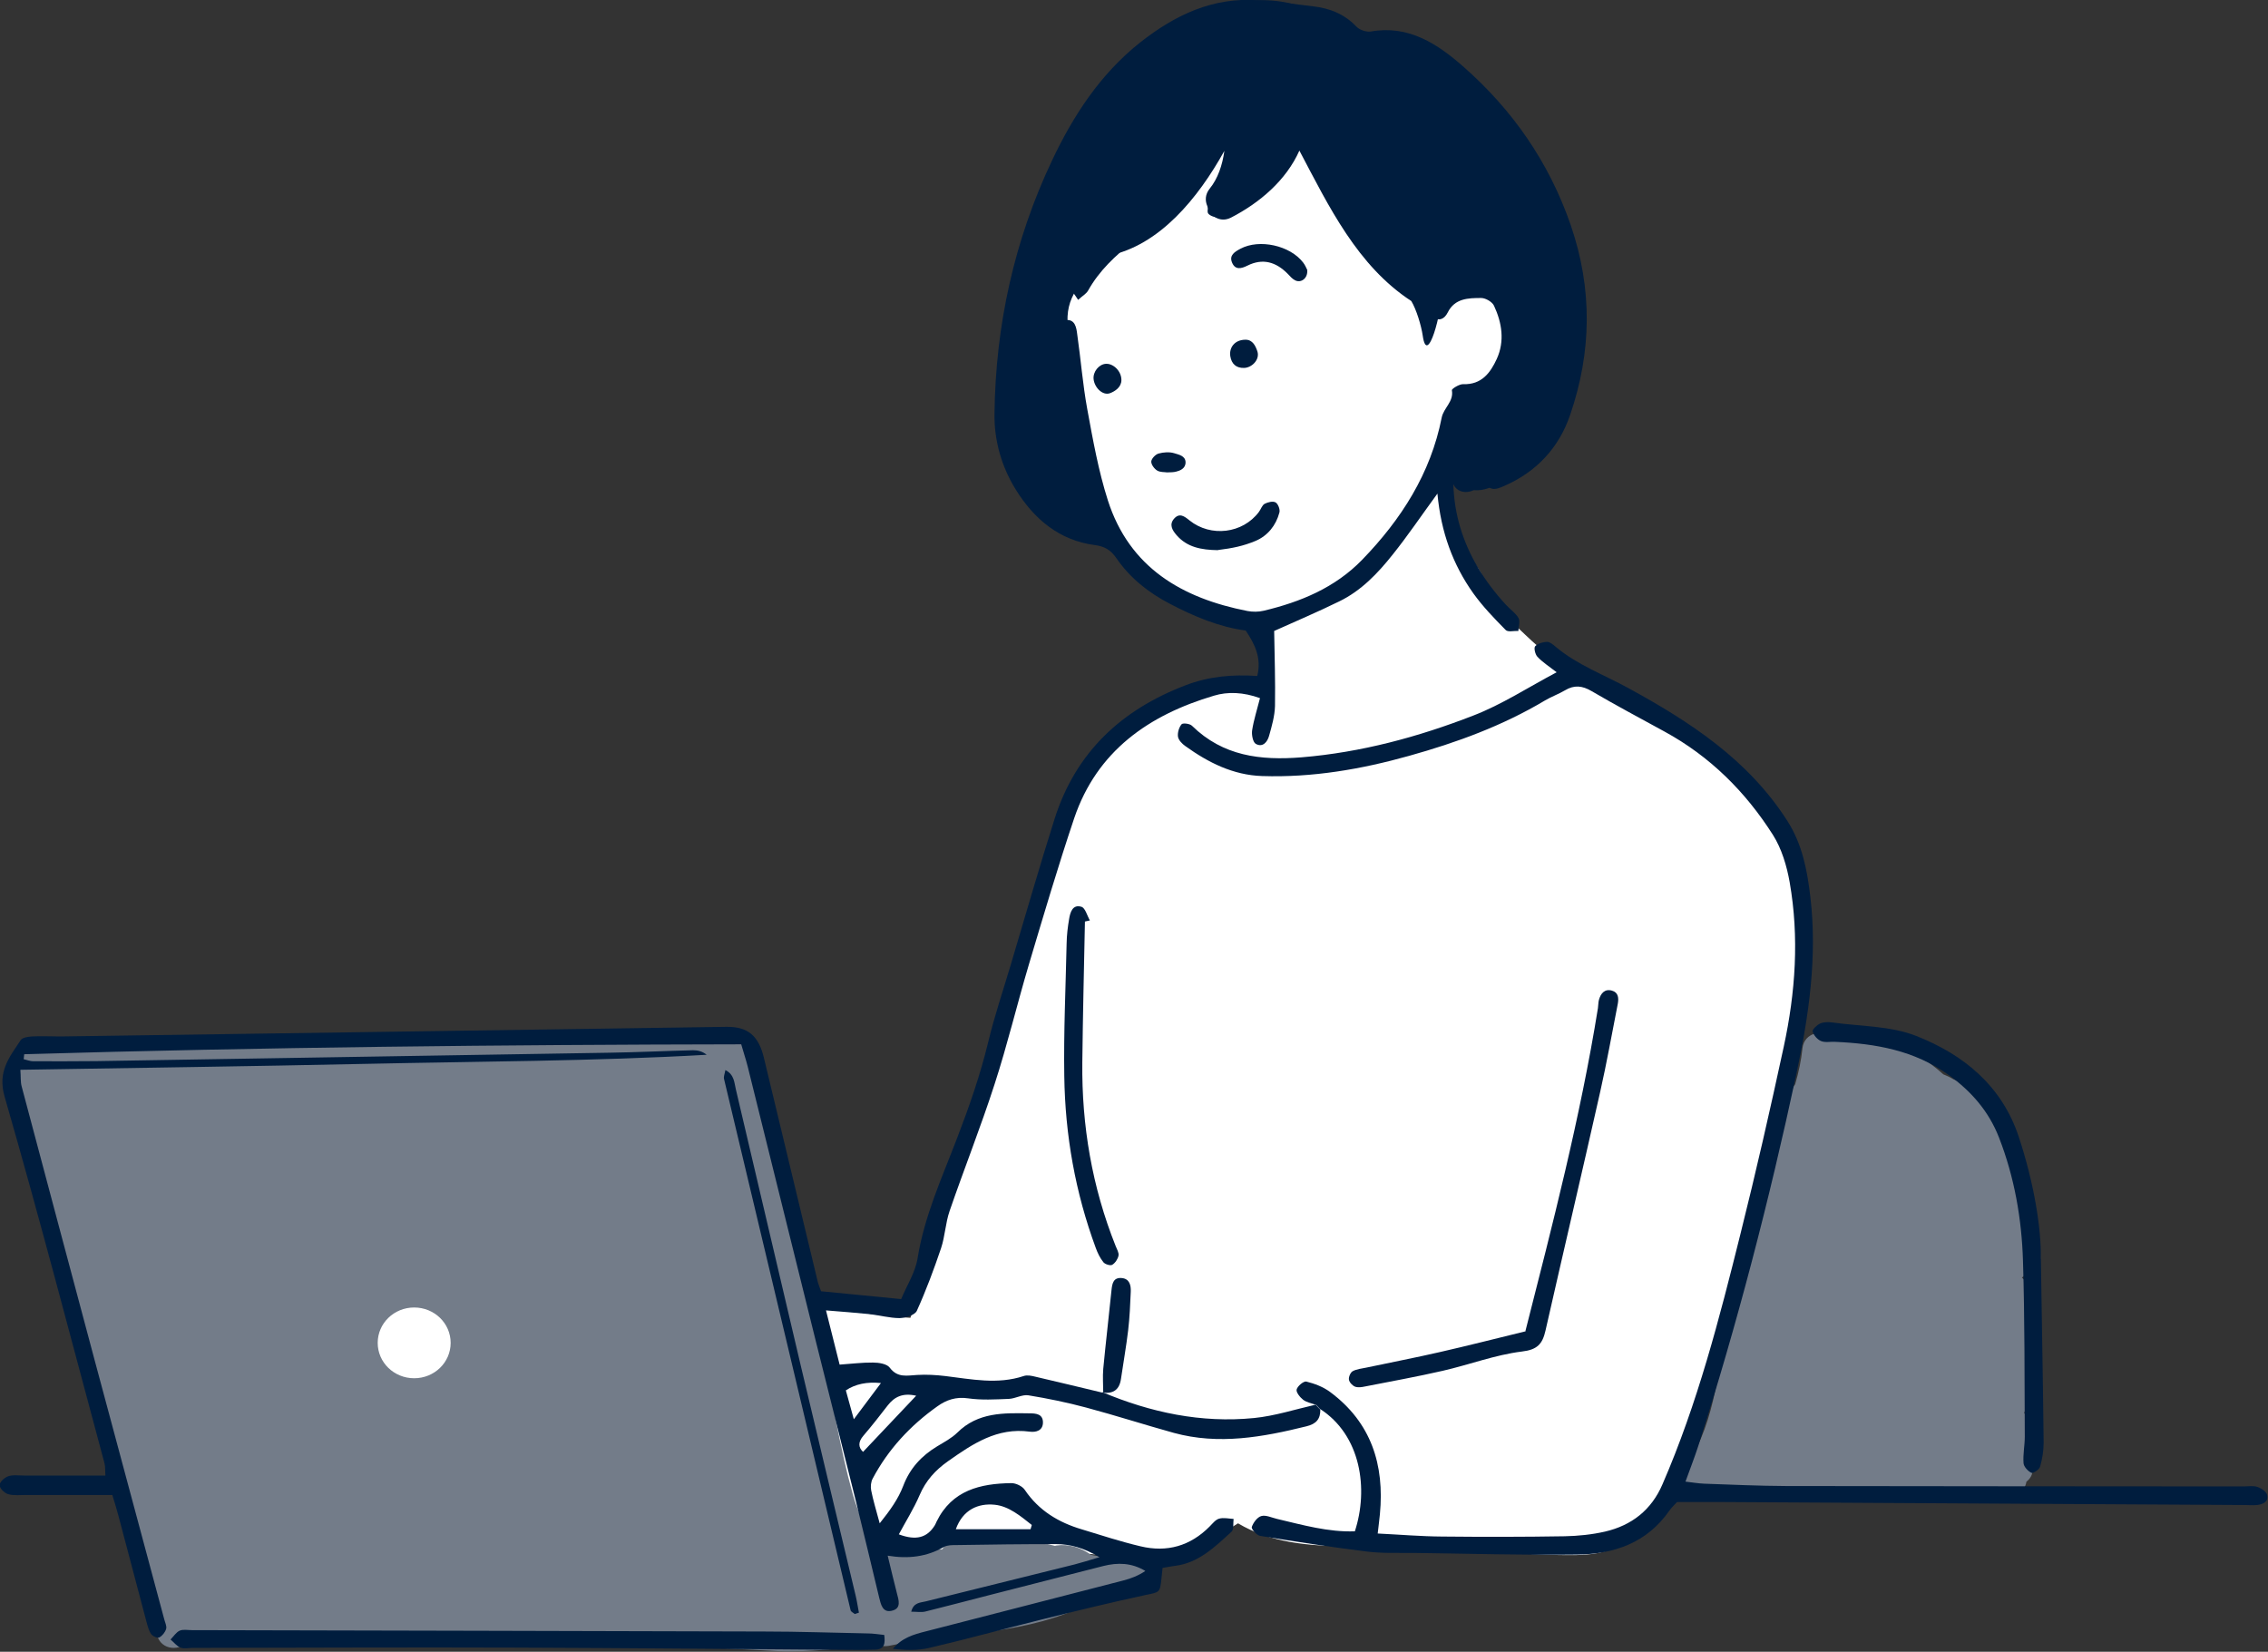 <?xml version="1.0" encoding="UTF-8"?>
<svg id="_レイヤー_2" data-name="レイヤー 2" xmlns="http://www.w3.org/2000/svg" viewBox="0 0 164.77 120">
  <rect x="0" y="0" width="164.77" height="120" fill="#333333" stroke="none"/>
  <defs>
    <style>
      .cls-1 {
        fill-rule: evenodd;
      }

      .cls-1, .cls-2, .cls-3, .cls-4 {
        stroke-width: 0px;
      }

      .cls-1, .cls-4 {
        fill: #001d3e;
      }

      .cls-2 {
        fill: #737c89;
      }

      .cls-3 {
        fill: #fff;
      }
    </style>
  </defs>
  <g id="contents">
    <g>
      <path class="cls-3" d="m128.21,58.21c-2.41-3.33-6.15-5.31-9.7-7.17-1.91-1-3.82-1.99-5.61-3.18-1.53-1.02-2.72-2.48-4.14-3.61-.33-.92-.73-1.81-1.2-2.67-.77-1.4-2.18-1.87-2.67-3.52-.9-3.04.98-5.8,3.12-7.73,2.47-2.24,3.66-4.66,2.89-8.05-.74-3.26-3.64-5.59-6.15-7.52-3.1-2.38-6.52-4.31-10.3-5.37-3.1-.87-7-1.19-10.02.17-4.53,2.04-8.94,7.54-8.69,12.7.01.26.05.51.09.75-.83,4.52,1.59,9.72,3.57,13.5,1.37,2.61,2.83,4.67,5.43,6.17,2.16,1.25,4.61,2,7.03,2.63.1,1.65.42,3.33.16,4.9-3.09-.49-6.61.6-9.18,2.02-.24.13-.4.31-.48.5-1.92,2.48-4.37,4.51-5.54,7.5-1.46,3.7-1.86,7.84-2.82,11.69-2.02,8.08-5.13,15.95-7.86,23.82-2.3-.12-4.56-.53-6.84-.89-1.38-.22-2.01,1.78-.82,2.17.55,3.46.44,7,1.57,10.36.5,1.49,1.33,2.98,2.77,3.73.05.03.09.05.12.06,0,.02.06.07.18.16.31.25.62.41.98.56.69.28,1.41.42,2.15.52,3.48.5,6.97.06,10.45.29,2.43.16,4.86.51,7.29.25,2.18-.23,4.15-1.08,5.95-2.28,4.7,2.79,10.88,1.04,16.05,1.73,2.4.32,4.82.54,7.24.57,1.57.02,4.07.12,5.06-1.39,3.63-1.68,4.76-6.11,5.56-9.68.26-1.16.49-2.32.72-3.48.03-.03.07-.07.1-.11,2.7-3.38,3.38-8.55,3.42-12.75,0-.27-.1-.51-.27-.7,1.77-4.26,2.87-8.77,3.26-13.38.38-4.54-.12-9.5-2.86-13.28Z"/>
      <path class="cls-2" d="m82.87,113.52c-.18-.14-.41-.23-.71-.23-.96.02-1.93-.13-2.9-.33-.72-.53-1.62-.81-2.51-.68-.04,0-.07.02-.1.03-.6-.16-1.19-.3-1.77-.42-1.86-.37-4.44-.89-6.1.31-.14.1-.25.22-.32.35-1.56.06-3.12.08-4.67.08-.05,0-.1,0-.15.01-.06-.14-.12-.29-.18-.43-.54-1.24-1.13-2.3-1.5-3.63-.96-3.44-1.51-6.99-2.19-10.49-.7-3.57-1.67-7.07-2.69-10.56-.46-1.58-.91-3.21-1.1-4.85-.16-1.39-.27-2.78-.91-4.05-.08-.16-.18-.28-.29-.37-.08-.67-.13-1.34-.14-2.03-.01-1.24-1.6-1.44-2.13-.63-1.28-.34-2.81-.13-4.05-.06-2.16.12-4.32.1-6.48.13-.34-.04-.68-.07-1.02-.11-3.31-.31-6.58-.23-9.87-.04-1.45-.08-2.83-.07-4.28.08-1.43.14-2.88.33-4.3-.02-.49-.12-.89.06-1.14.36-2.06,0-4.13-.07-6.21-.18-2.2-.12-4.42-.02-6.62.06-2.06.08-4.1-.33-6.16-.1-1.04.12-1.35,1.32-.9,1.94-.96,2.52.14,5.7.92,8.12.6,1.86,1.15,3.74,1.76,5.59.88,2.65,1.82,5.32,2.07,8.12.04.43.26.73.55.91.44,3.26,1.32,6.41,2.3,9.55.93,2.97,1.22,6.11,2.38,9,.44,1.1,1.98.92,2.27.09,2.16,1.01,5.39.15,7.56-.05,4.45-.41,8.96.45,13.42.14,2.41-.17,4.74-.43,7.15-.18,2.59.27,5.17.56,7.77.66,2.28.09,4.56.23,6.85.34,2.45.12,4.86-.3,7.3-.34.1,0,.19-.01.28-.04.15.03.32.03.51,0,4.54-.96,9.23-.76,13.56-2.62.32-.14.49-.36.57-.6,1.27-.36,2.64-.68,3.95-.59,1.41.08,1.48-1.97.23-2.28Z"/>
      <path class="cls-3" d="m32.74,97.56c0,1.42-1.18,2.57-2.65,2.57s-2.65-1.15-2.65-2.57,1.18-2.57,2.65-2.57,2.65,1.15,2.65,2.57Z"/>
      <path class="cls-2" d="m147.07,102.64c.03-.1.05-.21.05-.32.01-2.89.18-5.77.19-8.66,0-.36-.17-.65-.42-.84.25-.18.42-.48.42-.89,0-1.27-.05-2.51-.23-3.77,0-.05-.02-.09-.03-.14-.41-3.92-1.48-8.13-5.13-9.61-.24-.14-.48-.26-.74-.36-2.27-2.05-5.29-3.34-8.15-2.68-.57-.62-1.96-.36-2.08.78-.09.89-.28,1.76-.53,2.62-.08.1-.15.21-.2.34-.53,1.41-1.11,2.79-1.54,4.24-.09.29-.07.55.01.76-1.12,3.51-2.28,7.02-3.01,10.59-.72,3.57-.86,7.79-2.72,11.04-.4.2-.64.64-.66,1.06-.42.98.91,1.81,1.78,1.26,3.4.56,6.91.11,10.34.29,3.68.2,7.39.65,11.08.39.55.25,1.25.11,1.5-.55.12-.17.19-.36.22-.55.26-.19.45-.49.45-.87v-3.08c0-.55-.27-.88-.63-1.02Z"/>
      <path class="cls-4" d="m113.5,17.28c-.85-4.25-3.03-7.65-6.03-10.73-1.84-1.89-5.44-5.01-8.29-3.68-3.72-2.55-7.04-3.73-11.05-2.13-3.85,1.54-8.71,4.78-9.86,9.07-1.36,2.71-2.84,5.36-3.9,8.21-1.02,2.72-1.33,5.58-1.39,8.47-.09,4.38.65,9.84,5.16,11.84,1.03.46,1.95-.58,1.74-1.37.05-.19.05-.41-.04-.65-1.5-4.04-2.2-8.27-2.26-12.57-.22-2.14.86-3.29,2.91-5.16,3.74-.72,6.57-4.21,8.46-7.62-.14,1.03-.48,2.03-1.07,2.75-.33.41-.34.87-.17,1.26.15.68.9,1.26,1.72.84,2.08-1.07,4.01-2.71,4.97-4.87,2.14,4.05,4.2,8.36,8.13,10.93.36.59.72,1.76.83,2.51.33,2.34,1.41-1.76,1.37-3.16,1.54-.88,3.72-1.09,4.7.67,1.02,1.83.02,4.79-1.47,6.26-.02.02-.04.05-.06.08-.48-.2-1.07-.13-1.42.45-1.15,1.93-1.43,4.04-.98,6.23.17.83.96.99,1.56.7,1.47.13,2.79-1.11,3.84-2.72,5.34-1.93,3.47-11.5,2.65-15.6Z"/>
      <path class="cls-1" d="m95.92,102.39c.02.7-.3,1.06-1,1.23-3.19.79-6.38,1.37-9.64.48-2.13-.59-4.24-1.27-6.37-1.84-1.38-.37-2.79-.66-4.2-.89-.45-.07-.94.24-1.42.26-.99.04-1.99.1-2.96-.04-.88-.13-1.59.12-2.23.58-1.96,1.39-3.57,3.12-4.7,5.25-.13.24-.16.58-.11.85.14.72.36,1.43.62,2.4.77-.96,1.35-1.78,1.71-2.72.48-1.27,1.32-2.18,2.46-2.87.51-.31,1.05-.59,1.47-1,1.5-1.49,3.38-1.43,5.26-1.4.46,0,.96.05.96.66,0,.6-.51.73-.96.67-2.37-.32-4.15.89-5.94,2.15-.92.65-1.61,1.41-2.06,2.46-.42.98-1,1.9-1.51,2.85,1.25.47,2.05.25,2.61-.65.05-.08.09-.18.13-.27,1.12-2.29,3.18-2.77,5.44-2.8.33,0,.79.22.97.49,1.02,1.51,2.46,2.37,4.15,2.87,1.41.43,2.82.89,4.26,1.23,1.92.46,3.62-.02,5.03-1.45.21-.21.42-.49.68-.56.33-.09.7,0,1.05.02-.04.32.03.77-.15.93-1.2,1.09-2.38,2.27-4.11,2.48-.29.04-.57.09-.9.15-.03.29-.06.53-.08.76-.11,1.07-.13.99-1.21,1.22-2.51.54-5.01,1.15-7.5,1.77-2.74.68-5.45,1.43-8.2,2.07-.82.19-1.7.16-2.6.06.64-.8,1.51-1.05,2.39-1.27,4.79-1.24,9.58-2.46,14.36-3.7.54-.14,1.07-.34,1.59-.69-1-.6-2.01-.62-3.05-.36-2.78.71-5.56,1.42-8.34,2.13-1.53.39-3.06.8-4.6,1.18-.3.07-.62.01-1.02.01.17-.68.66-.65,1.06-.75,3.6-.89,7.2-1.78,10.8-2.68.51-.13,1.01-.29,1.82-.53-1.16-.69-2.13-.94-3.15-.95-2.42,0-4.85.03-7.27.07-.29,0-.63,0-.87.13-1.25.72-2.59.89-4.1.64.24.98.44,1.84.66,2.69.14.54.37,1.17-.4,1.32-.63.13-.76-.48-.88-.97-.56-2.31-1.1-4.62-1.67-6.92-.99-3.98-2-7.96-2.99-11.94-1.63-6.57-3.26-13.15-4.89-19.72-.12-.48-.28-.94-.47-1.61-17.35.03-34.72.21-52.09.72-.01.12-.03.24-.04.36.23.05.46.15.69.15,1.53,0,3.07.01,4.6-.01,12.42-.2,24.84-.4,37.26-.61,2.03-.03,4.06-.13,6.08-.18.33,0,.67.07.99.33-8.27.47-16.54.48-24.8.66-8.31.18-16.62.29-25.06.43.04.5,0,.88.1,1.23,1.76,6.64,3.54,13.28,5.31,19.92,1.68,6.26,3.36,12.51,5.04,18.76.06.24.2.51.14.71-.07.24-.28.51-.5.62-.14.07-.5-.1-.6-.26-.18-.28-.26-.63-.35-.96-.67-2.53-1.34-5.07-2.01-7.6-.12-.47-.27-.94-.45-1.53-2.1,0-4.17,0-6.24,0-.45,0-.91.06-1.33-.06-.26-.07-.62-.43-.62-.65,0-.23.36-.56.63-.65.36-.12.78-.05,1.18-.05,1.92,0,3.84,0,5.88,0-.03-.36,0-.64-.07-.9-2.39-8.88-4.7-17.78-7.25-26.61-.54-1.86.35-2.88,1.16-4.12.12-.19.52-.25.8-.27.69-.04,1.38,0,2.08,0,16.13-.23,32.26-.46,48.39-.7,1.55-.02,2.34.63,2.73,2.26,1.3,5.43,2.61,10.86,3.92,16.3.05.19.13.37.23.65,1.87.18,3.77.37,5.82.57.4-.97,1.02-1.92,1.19-2.95.49-3.07,1.77-5.86,2.86-8.71.89-2.31,1.7-4.63,2.28-7.04.45-1.87,1.07-3.7,1.62-5.55,1.06-3.55,2.08-7.12,3.2-10.65,1.53-4.81,4.82-7.9,9.5-9.69,1.72-.66,3.42-.8,5.22-.68.32-1.28-.15-2.28-.84-3.3-1.93-.26-3.74-1.02-5.5-1.94-1.56-.81-2.91-1.88-3.91-3.34-.4-.58-.85-.84-1.55-.93-2.6-.34-4.43-1.91-5.75-4.04-1.02-1.65-1.57-3.54-1.54-5.51.08-6.42,1.43-12.57,4.17-18.37,1.55-3.28,3.52-6.31,6.43-8.61,2.52-1.98,5.28-3.3,8.58-3.05,1.33.1,2.65.28,3.97.44,1.21.14,2.28.56,3.15,1.48.23.24.72.4,1.04.35,2.75-.49,4.84.9,6.7,2.53,3.58,3.14,6.24,6.95,7.82,11.52,1.6,4.65,1.53,9.23-.04,13.81-.82,2.39-2.45,4.14-4.8,5.16-.27.12-.58.25-.84.2-.24-.04-.52-.27-.62-.5-.07-.15.08-.48.22-.63.16-.17.42-.24.65-.33,2.48-1.01,3.9-2.86,4.57-5.43.76-2.87,1.02-5.77.45-8.67-.62-3.17-1.7-6.22-3.56-8.89-1.04-1.5-2.25-2.91-3.55-4.18-1.08-1.06-2.37-1.93-3.65-2.75-.93-.6-2.05-.87-3.13-.48-.87.31-1.5,0-1.99-.54-.82-.92-1.88-1.19-3-1.44-5.68-1.25-10.26.61-13.79,5.06-2.54,3.2-4.41,6.78-5.49,10.76-1.11,4.11-2.13,8.24-1.99,12.55.08,2.47.84,4.64,2.62,6.42.96.96,1.64,1.35,3.24,1.68.03-.13.12-.29.07-.39-1.44-3.37-1.8-6.97-2.27-10.55-.12-.93-.24-1.86-.34-2.8-.05-.49-.12-1.09.57-1.15.67-.06.76.55.82,1.03.26,1.81.4,3.64.73,5.44.41,2.23.81,4.48,1.5,6.64,1.57,4.88,5.38,7.1,10.14,8.03.38.07.8.07,1.18-.02,2.68-.64,5.18-1.67,7.15-3.7,2.84-2.93,4.98-6.27,5.78-10.33.14-.71.89-1.16.74-1.99-.02-.1.54-.45.82-.44,1.34.05,1.98-.83,2.44-1.83.59-1.29.38-2.63-.2-3.87-.13-.28-.61-.56-.93-.56-.93,0-1.92.02-2.43,1.05-.25.5-.64.65-1.08.34-.44-.31-.43-.8-.14-1.18.29-.38.69-.7,1.07-1,.23-.18.52-.29.8-.38,2.73-.81,3.99-.03,4.5,2.8.29,1.63.11,3.13-1.01,4.47-.8.96-1.71,1.64-3,1.6-.14.86-.24,1.68-.41,2.47-1,4.67.32,8.66,3.5,12.12.3.33.7.59.91.96.13.23,0,.62-.01.94-.32-.02-.76.1-.92-.07-.83-.84-1.66-1.7-2.35-2.66-1.48-2.08-2.35-4.43-2.61-7.25-1.19,1.63-2.16,3.07-3.25,4.43-1.08,1.36-2.29,2.63-3.88,3.4-1.59.78-3.22,1.47-4.73,2.15.03,1.82.09,3.63.06,5.45-.02.73-.23,1.46-.43,2.17-.12.44-.46.87-.97.58-.21-.13-.31-.67-.26-.99.12-.76.36-1.5.57-2.33-1.21-.44-2.35-.48-3.34-.18-4.73,1.4-8.5,4.01-10.16,8.91-1.18,3.51-2.23,7.07-3.29,10.62-.86,2.89-1.56,5.83-2.49,8.69-1,3.1-2.21,6.14-3.27,9.22-.3.87-.33,1.83-.62,2.7-.52,1.54-1.09,3.07-1.76,4.55-.14.31-.82.52-1.25.53-.73,0-1.46-.21-2.2-.29-.97-.1-1.95-.17-3.15-.27.21.84.37,1.47.53,2.11.15.62.31,1.23.46,1.83.88-.06,1.65-.16,2.42-.15.42,0,1.01.09,1.22.37.57.76,1.26.57,2,.53.68-.04,1.36,0,2.04.08,1.9.23,3.79.63,5.69,0,.25-.09.58-.02.86.05,1.63.38,3.25.77,4.88,1.16l-.05-.05c3.54,1.49,7.21,2.27,11.05,1.89,1.51-.15,2.98-.63,4.47-.97.1.11.2.21.3.32Zm-26.47,8.71h5.42c.03-.1.06-.21.09-.31-.81-.64-1.67-1.37-2.7-1.47-1.2-.12-2.31.36-2.82,1.78Zm-6.75-5.62c1.28-1.35,2.54-2.68,3.86-4.08-.97-.22-1.58.07-2.08.72-.57.74-1.14,1.47-1.75,2.18-.41.47-.37.86-.03,1.18Zm-1.25-4.47c.18.65.34,1.23.58,2.1.77-1.02,1.33-1.77,1.97-2.63q-1.51-.16-2.55.53Z"/>
      <path class="cls-1" d="m95.92,102.39c-.1-.1-.2-.21-.3-.32-.32-.12-.68-.18-.94-.37-.23-.18-.53-.55-.48-.75.06-.25.51-.62.7-.58.6.15,1.22.38,1.72.75,3,2.22,3.97,5.29,3.63,8.88-.04.43-.1.86-.16,1.41,1.63.08,3.15.21,4.67.22,2.97.03,5.94.03,8.91-.02.98-.02,1.98-.12,2.94-.34,1.93-.45,3.37-1.57,4.17-3.44,2.55-5.87,4.13-12.03,5.67-18.21,1.13-4.51,2.16-9.04,3.14-13.58.85-3.94,1.13-7.94.43-11.94-.21-1.19-.58-2.44-1.22-3.45-1.99-3.13-4.57-5.7-7.87-7.5-1.77-.97-3.56-1.92-5.3-2.94-.68-.4-1.26-.46-1.93-.06-.47.28-.99.46-1.46.74-3.08,1.84-6.42,3.06-9.86,4.02-3.49.98-7.04,1.59-10.69,1.47-2.11-.07-3.91-.98-5.58-2.18-.23-.16-.49-.43-.53-.68-.04-.29.07-.67.26-.9.09-.11.61-.05.76.11,2.25,2.2,4.96,2.53,7.96,2.29,4.34-.36,8.48-1.48,12.49-3.04,2.05-.79,3.93-2.02,6.04-3.14-.58-.45-1.04-.74-1.4-1.13-.16-.17-.27-.64-.16-.76.19-.2.56-.31.86-.32.21,0,.44.2.63.36,1.57,1.32,3.49,2.02,5.26,2.99,4.49,2.45,8.75,5.22,11.59,9.69,1.07,1.69,1.42,3.54,1.65,5.47.52,4.39-.11,8.69-1.03,12.96-1.95,9.09-4.28,18.09-7.11,26.95-.27.83-.59,1.65-.93,2.59.5.06.92.13,1.35.15,1.98.07,3.96.16,5.93.17,11.08.02,22.17.02,33.25.03.35,0,.72-.07,1.03.04.28.09.65.35.7.59.11.49-.31.67-.73.72-.29.03-.59,0-.89,0-12.82-.07-25.63-.15-38.45-.22-.88,0-1.76,0-2.8,0-.12.13-.37.37-.57.64-1.63,2.34-4.02,3.15-6.69,3.18-3.96.05-7.91-.07-11.87-.12-1.14-.01-2.29.04-3.41-.1-2.59-.32-5.18-.72-7.76-1.14-.24-.04-.64-.5-.6-.64.11-.32.4-.72.7-.8.33-.09.75.12,1.14.21,1.87.44,3.72.97,5.65.9,1-3.06.46-6.99-2.56-8.91Z"/>
      <path class="cls-1" d="m64.24,118.78c.08.62.03,1.05-.68,1.07-.4,0-.79.02-1.19.02-8.26-.06-16.52-.14-24.78-.17-7.87-.03-15.73.01-23.6.02-.3,0-.62.08-.88-.02-.27-.11-.48-.39-.72-.59.22-.22.4-.52.66-.64.25-.11.58-.04.88-.04,13.85.03,27.7.06,41.56.1,2.52,0,5.05.09,7.57.14.39,0,.77.07,1.19.11Z"/>
      <path class="cls-1" d="m148.27,91.47c.08,5.35.16,9.35.2,13.35,0,.58-.1,1.18-.26,1.74-.06.21-.51.5-.63.44-.25-.12-.55-.44-.57-.7-.05-.63.09-1.28.09-1.92-.02-4.25,0-8.51-.13-12.75-.09-3.07-.62-6.1-1.74-8.98-.74-1.9-2-3.36-3.66-4.55-2.48-1.79-5.3-2.28-8.25-2.41-.35-.02-.73.07-1.03-.06-.26-.11-.53-.42-.6-.69-.04-.15.31-.47.54-.58.25-.11.59-.12.87-.08,2.05.29,4.23.24,6.11.98,3.43,1.35,6.23,3.61,7.46,7.35,1.1,3.32,1.65,6.71,1.59,8.85Z"/>
      <path class="cls-1" d="m110.81,96.75c1.97-7.75,4-15.55,5.28-23.51.03-.19.02-.4.07-.59.13-.48.42-.83.95-.68.47.13.5.55.42.97-.42,2.13-.8,4.28-1.28,6.4-1.3,5.78-2.66,11.55-3.97,17.33-.22.96-.58,1.39-1.72,1.52-1.94.24-3.82.96-5.75,1.4-1.87.43-3.77.77-5.65,1.14-.23.05-.51.09-.72.01-.19-.08-.41-.31-.44-.51-.03-.19.11-.52.27-.61.29-.16.65-.19.98-.26,1.78-.38,3.57-.72,5.35-1.13,2.02-.46,4.02-.97,6.19-1.5Z"/>
      <path class="cls-1" d="m78.82,66.96c-.07,3.41-.15,6.82-.19,10.22-.05,4.6.71,9.06,2.42,13.34.09.23.25.49.21.7-.05.25-.24.54-.46.67-.14.08-.52-.04-.64-.19-.24-.3-.42-.67-.55-1.03-1.49-4.03-2.23-8.21-2.29-12.49-.05-3.21.1-6.43.17-9.64.01-.59.08-1.19.18-1.77.08-.5.26-1.09.9-.89.28.09.41.65.61.99-.12.03-.24.06-.36.08Z"/>
      <path class="cls-1" d="m62.1,117.26c-.1-.09-.27-.16-.3-.26-3.07-12.87-6.14-25.75-9.2-38.62-.04-.16.05-.36.1-.64.66.34.64.92.76,1.4,1.58,6.68,3.13,13.37,4.71,20.05,1.32,5.57,2.66,11.14,3.99,16.72.1.41.16.84.24,1.25-.1.03-.2.06-.3.1Z"/>
      <path class="cls-1" d="m78.32,21.78c-.22-.38-.53-.66-.5-.9.04-.41.21-.89.48-1.19.92-1.02,1.83-2.07,2.88-2.95,1.96-1.63,3.68-3.42,4.58-5.86.17-.45.37-.84.94-.69.5.14.62.66.3,1.36-1.08,2.37-2.61,4.39-4.67,6-1.29,1.01-2.47,2.11-3.28,3.56-.13.23-.39.37-.72.67Z"/>
      <path class="cls-1" d="m88.48,39.97c-1.22-.02-2.24-.21-3.01-1.1-.31-.36-.54-.76-.18-1.18.4-.46.76-.18,1.13.12,1.55,1.24,3.87.95,5.04-.62.15-.2.23-.49.42-.59.23-.12.6-.21.79-.1.18.1.34.51.28.73-.25.95-.86,1.7-1.74,2.07-.89.37-1.67.53-2.73.66Z"/>
      <path class="cls-1" d="m80.15,101.2c0-.58-.05-1.17,0-1.74.18-1.91.41-3.82.6-5.73.05-.48.13-.93.74-.88.57.05.68.52.66.99-.04.94-.08,1.88-.19,2.81-.14,1.18-.35,2.35-.52,3.52-.11.79-.56,1.11-1.34,1,0,0,.05.04.05.04Z"/>
      <path class="cls-1" d="m92.72,9.54c-.03.22-.02.32-.05.41-.81,2.13-1.68,4.21-3.64,5.58-.16.11-.34.29-.5.28-.26-.02-.57-.1-.74-.28-.11-.11-.04-.46.04-.66.06-.17.25-.31.41-.41,1.54-.99,2.29-2.51,2.86-4.17.13-.37.27-.75.49-1.06.11-.16.47-.29.63-.23.23.09.37.38.5.53Z"/>
      <path class="cls-1" d="m94.97,19.63c.05.58-.44.95-.87.74-.21-.1-.38-.3-.55-.48-.85-.86-1.81-1.15-2.93-.59-.44.22-.88.33-1.11-.22-.23-.54.2-.79.61-1.01,1.37-.73,3.6-.24,4.55,1,.15.19.24.42.31.56Z"/>
      <path class="cls-1" d="m81.47,27.61c0,.52-.46.82-.84.96-.52.18-1.11-.4-1.18-1.02-.06-.54.39-1.1.91-1.12.52-.02,1.11.52,1.11,1.18Z"/>
      <path class="cls-1" d="m84.79,34.32c-.18-.03-.51,0-.73-.14-.21-.13-.44-.45-.42-.66s.31-.51.53-.57c.36-.1.8-.13,1.15-.02.31.1.8.18.81.65.01.47-.43.62-.67.68-.22.06-.42.05-.68.06Z"/>
      <path class="cls-1" d="m90.49,24.68c.52,0,.73.46.86.85.19.59-.39,1.18-.96,1.2-.58.02-.92-.29-1.01-.86-.09-.61.31-1.19,1.11-1.19Z"/>
    </g>
  </g>
</svg>